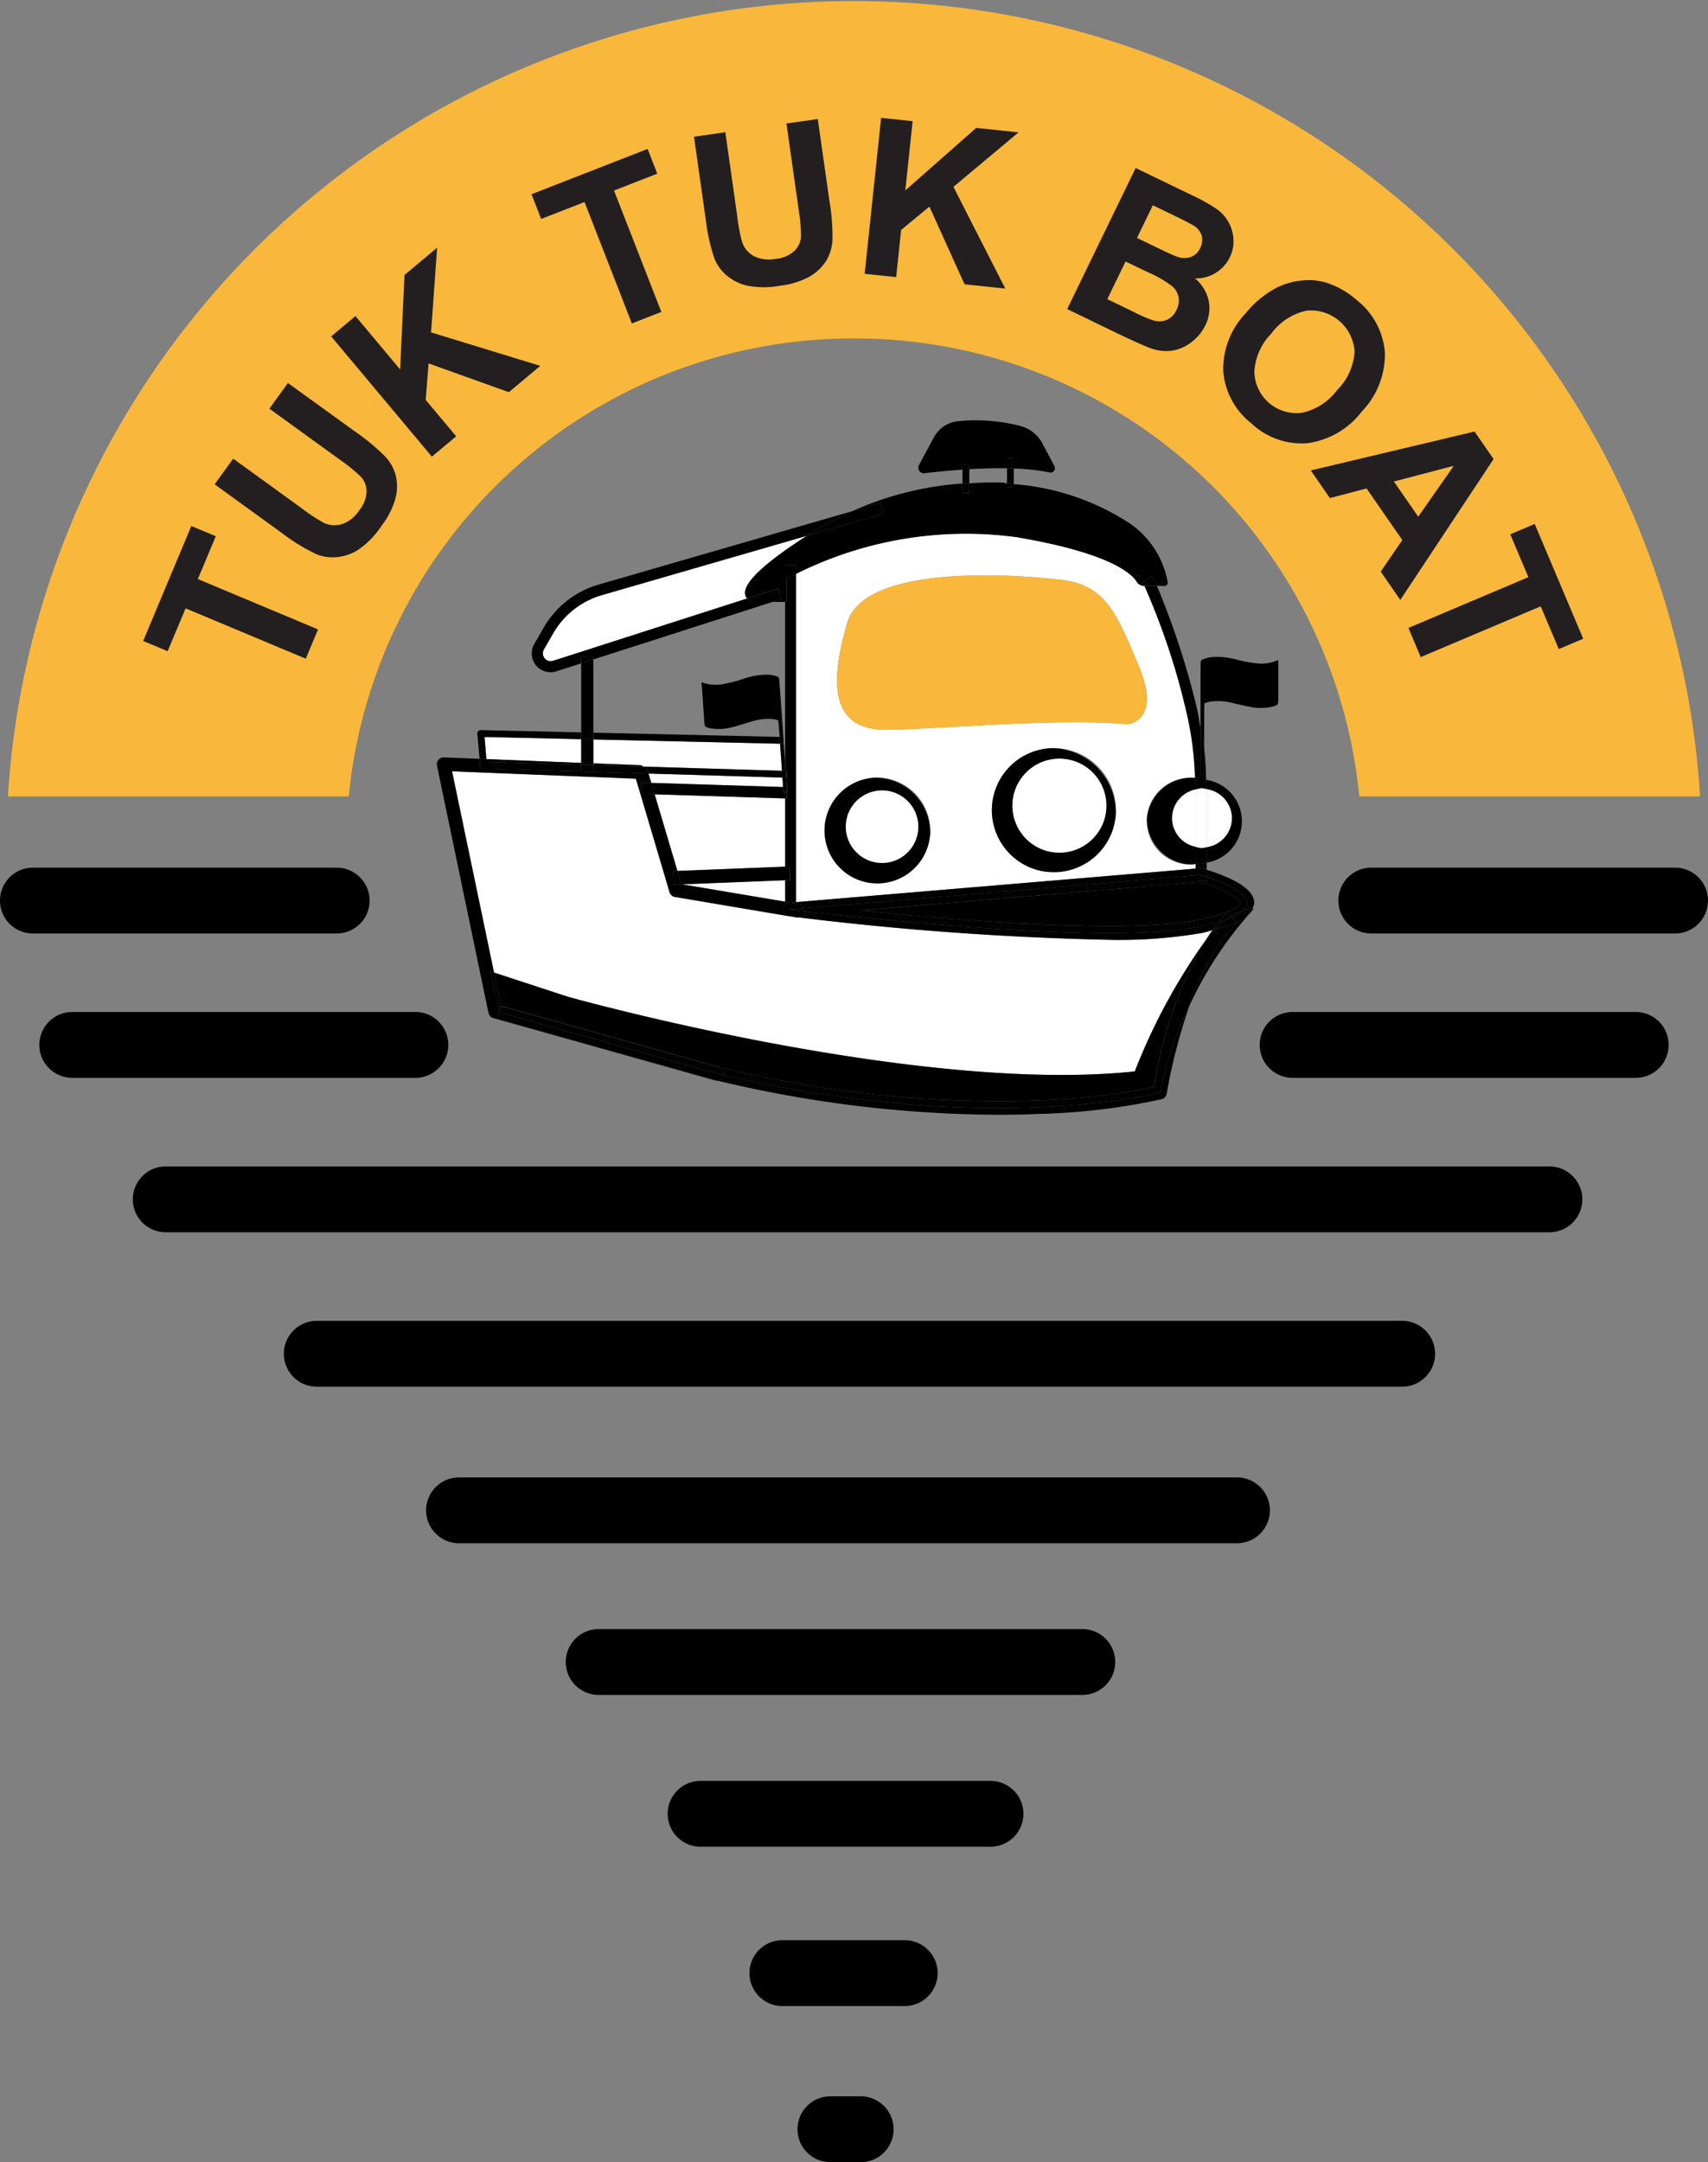 <svg xmlns="http://www.w3.org/2000/svg" width="100.339" height="126.999" viewBox="0 0 100.339 126.999">
  <rect x="0" y="0" width="100.339" height="126.999" fill="#808080" stroke="none"/>
  <g id="Group_130" data-name="Group 130" transform="translate(-193.367 -10510.7)">
    <g id="Group_29" data-name="Group 29" transform="translate(193.367 10510.7)">
      <g id="Group_3" data-name="Group 3" transform="translate(0.465 0)">
        <g id="Group_2" data-name="Group 2">
          <g id="Group_1" data-name="Group 1">
            <path id="Path_1" data-name="Path 1" d="M58.755,28.246a29.766,29.766,0,0,1,29.682,26.9H108.46a49.8,49.8,0,0,0-99.409,0H29.075A29.764,29.764,0,0,1,58.755,28.246Z" transform="translate(-9.051 -8.367)" fill="#f9b83b"/>
          </g>
        </g>
      </g>
      <g id="Group_14" data-name="Group 14" transform="translate(8.411 6.923)">
        <g id="Group_4" data-name="Group 4" transform="translate(0 23.976)">
          <path id="Path_2" data-name="Path 2" d="M23.46,35.041,16.4,32.084,15.344,34.6,13.907,34l2.828-6.752,1.438.6-1.054,2.515,7.059,2.957Z" transform="translate(-13.907 -27.25)" fill="#231f20"/>
        </g>
        <g id="Group_5" data-name="Group 5" transform="translate(4.199 15.573)">
          <path id="Path_3" data-name="Path 3" d="M16.473,28.066l1.09-1.507L21.6,29.484a10.373,10.373,0,0,0,1.288.848,1.5,1.5,0,0,0,1.07.07,1.976,1.976,0,0,0,1-.794,1.883,1.883,0,0,0,.439-1.157,1.279,1.279,0,0,0-.362-.857,10.217,10.217,0,0,0-1.219-.983l-4.129-2.988,1.09-1.507L24.7,24.952a12.379,12.379,0,0,1,1.81,1.5,2.579,2.579,0,0,1,.61,1.127,2.8,2.8,0,0,1-.026,1.319,4.712,4.712,0,0,1-.813,1.6,5.094,5.094,0,0,1-1.419,1.443,2.865,2.865,0,0,1-1.275.409,2.545,2.545,0,0,1-1.132-.177,11.183,11.183,0,0,1-2-1.222Z" transform="translate(-16.473 -22.115)" fill="#231f20"/>
        </g>
        <g id="Group_6" data-name="Group 6" transform="translate(11.045 7.625)">
          <path id="Path_4" data-name="Path 4" d="M26.571,29.532,20.657,22.47l1.425-1.195,2.626,3.137.255-5.549,1.918-1.605-.357,4.976L32.94,24.2l-1.846,1.545-4.716-1.689L26.209,26.2,28,28.338Z" transform="translate(-20.657 -17.258)" fill="#231f20"/>
        </g>
        <g id="Group_7" data-name="Group 7" transform="translate(22.814 1.825)">
          <path id="Path_5" data-name="Path 5" d="M33.743,23.962l-2.78-7.13-2.548.993-.566-1.451,6.82-2.661.566,1.453-2.54.99,2.78,7.131Z" transform="translate(-27.849 -13.713)" fill="#231f20"/>
        </g>
        <g id="Group_8" data-name="Group 8" transform="translate(32.359 0.074)">
          <path id="Path_6" data-name="Path 6" d="M33.682,13.676l1.841-.262.7,4.94a10.347,10.347,0,0,0,.285,1.514,1.493,1.493,0,0,0,.691.82,1.982,1.982,0,0,0,1.265.165,1.867,1.867,0,0,0,1.136-.488,1.288,1.288,0,0,0,.368-.856,10.5,10.5,0,0,0-.139-1.559L39.113,12.9l1.841-.262.681,4.79a12.369,12.369,0,0,1,.18,2.342A2.618,2.618,0,0,1,41.427,21a2.826,2.826,0,0,1-.969.9,4.678,4.678,0,0,1-1.715.525,5.088,5.088,0,0,1-2.024-.02,2.87,2.87,0,0,1-1.178-.633,2.535,2.535,0,0,1-.659-.938,11.226,11.226,0,0,1-.509-2.288Z" transform="translate(-33.682 -12.643)" fill="#231f20"/>
        </g>
        <g id="Group_9" data-name="Group 9" transform="translate(42.385)">
          <path id="Path_7" data-name="Path 7" d="M39.809,21.758l.967-9.16,1.851.195-.43,4.068,4.166-3.674,2.487.263-3.826,3.2,3.047,5.976-2.394-.252-2.065-4.565-1.661,1.373-.291,2.769Z" transform="translate(-39.809 -12.598)" fill="#231f20"/>
        </g>
        <g id="Group_10" data-name="Group 10" transform="translate(54.288 2.945)">
          <path id="Path_8" data-name="Path 8" d="M51.1,14.4,54.414,16a10.585,10.585,0,0,1,1.429.794,2.326,2.326,0,0,1,1,1.762,2.084,2.084,0,0,1-.216,1.091,2.184,2.184,0,0,1-2.037,1.234,2.424,2.424,0,0,1,.8,1.317,2.224,2.224,0,0,1-.2,1.447,2.725,2.725,0,0,1-.8.972,2.454,2.454,0,0,1-1.132.506,2.617,2.617,0,0,1-1.312-.151q-.442-.157-2.047-.921l-2.821-1.368Zm-.592,5.488L49.434,22.1l1.55.751a8.257,8.257,0,0,0,1.172.506,1.154,1.154,0,0,0,.769-.036,1.141,1.141,0,0,0,.576-.591,1.2,1.2,0,0,0,.124-.72,1.132,1.132,0,0,0-.339-.633,6.3,6.3,0,0,0-1.427-.838Zm1.6-3.3-.929,1.918,1.1.532q.979.474,1.229.56a1.228,1.228,0,0,0,.82.031.97.97,0,0,0,.56-.529,1.008,1.008,0,0,0,.092-.727,1.068,1.068,0,0,0-.489-.6q-.236-.15-1.417-.722Z" transform="translate(-47.083 -14.398)" fill="#231f20"/>
        </g>
        <g id="Group_11" data-name="Group 11" transform="translate(63.443 9.532)">
          <path id="Path_9" data-name="Path 9" d="M54.013,20.359a5.848,5.848,0,0,1,1.857-1.519,4.318,4.318,0,0,1,1.474-.4,3.582,3.582,0,0,1,1.443.146A5.076,5.076,0,0,1,60.533,19.6a4.332,4.332,0,0,1,1.649,3.081,4.848,4.848,0,0,1-1.36,3.461A4.826,4.826,0,0,1,57.628,28a4.294,4.294,0,0,1-3.281-1.157,4.332,4.332,0,0,1-1.663-3.078A4.755,4.755,0,0,1,54.013,20.359Zm1.5,1.2a3.452,3.452,0,0,0-1,2.271,2.485,2.485,0,0,0,2.774,2.389,3.519,3.519,0,0,0,2.106-1.36A3.457,3.457,0,0,0,60.4,22.614a2.572,2.572,0,0,0-2.811-2.4A3.476,3.476,0,0,0,55.509,21.558Z" transform="translate(-52.678 -18.423)" fill="#231f20"/>
        </g>
        <g id="Group_12" data-name="Group 12" transform="translate(68.598 18.425)">
          <path id="Path_10" data-name="Path 10" d="M61.082,33.748l-1.15-1.664L61.2,30.232,59.1,27.2l-2.155.565-1.121-1.623,9.619-2.286,1.118,1.618Zm1.052-4.889,2.09-2.988-3.52.92Z" transform="translate(-55.828 -23.858)" fill="#231f20"/>
        </g>
        <g id="Group_13" data-name="Group 13" transform="translate(74.328 23.852)">
          <path id="Path_11" data-name="Path 11" d="M59.33,33.281,66.378,30.3l-1.064-2.518,1.435-.607L69.6,33.916l-1.435.607L67.1,32.013l-7.048,2.981Z" transform="translate(-59.33 -27.174)" fill="#231f20"/>
        </g>
      </g>
      <g id="Group_17" data-name="Group 17" transform="translate(74.004 50.963)">
        <g id="Group_15" data-name="Group 15" transform="translate(0 8.478)">
          <path id="Path_12" data-name="Path 12" d="M76.081,44.692H55.925a1.934,1.934,0,0,0,0,3.868H76.081a1.934,1.934,0,0,0,0-3.868Z" transform="translate(-53.992 -44.692)"/>
        </g>
        <g id="Group_16" data-name="Group 16" transform="translate(4.621)">
          <path id="Path_13" data-name="Path 13" d="M76.595,39.511H58.75a1.933,1.933,0,1,0,0,3.867H76.595a1.933,1.933,0,1,0,0-3.867Z" transform="translate(-56.816 -39.511)"/>
        </g>
      </g>
      <g id="Group_20" data-name="Group 20" transform="translate(0 50.963)">
        <g id="Group_18" data-name="Group 18" transform="translate(2.311 8.478)">
          <path id="Path_14" data-name="Path 14" d="M32.27,44.692H12.113a1.934,1.934,0,0,0,0,3.868H32.27a1.934,1.934,0,1,0,0-3.868Z" transform="translate(-10.179 -44.692)"/>
        </g>
        <g id="Group_19" data-name="Group 19">
          <path id="Path_15" data-name="Path 15" d="M30.48,41.445a1.936,1.936,0,0,0-1.934-1.934H10.7a1.933,1.933,0,1,0,0,3.867H28.546A1.935,1.935,0,0,0,30.48,41.445Z" transform="translate(-8.767 -39.511)"/>
        </g>
      </g>
      <g id="Group_21" data-name="Group 21" transform="translate(7.802 68.513)">
        <path id="Path_16" data-name="Path 16" d="M96.755,50.236H15.469a1.933,1.933,0,1,0,0,3.867H96.755a1.933,1.933,0,1,0,0-3.867Z" transform="translate(-13.535 -50.236)"/>
      </g>
      <g id="Group_22" data-name="Group 22" transform="translate(16.676 77.583)">
        <path id="Path_17" data-name="Path 17" d="M84.655,55.779H20.892a1.934,1.934,0,0,0,0,3.868H84.655a1.934,1.934,0,1,0,0-3.868Z" transform="translate(-18.958 -55.779)"/>
      </g>
      <g id="Group_23" data-name="Group 23" transform="translate(25.03 86.773)">
        <path id="Path_18" data-name="Path 18" d="M71.7,61.4H26a1.934,1.934,0,0,0,0,3.868H71.7a1.934,1.934,0,0,0,0-3.868Z" transform="translate(-24.063 -61.395)"/>
      </g>
      <g id="Group_24" data-name="Group 24" transform="translate(39.224 104.603)">
        <path id="Path_19" data-name="Path 19" d="M51.7,72.291H34.671a1.934,1.934,0,0,0,0,3.868H51.7a1.934,1.934,0,0,0,0-3.868Z" transform="translate(-32.737 -72.291)"/>
      </g>
      <g id="Group_25" data-name="Group 25" transform="translate(44.028 113.961)">
        <path id="Path_20" data-name="Path 20" d="M44.794,78.01H37.607a1.934,1.934,0,0,0,0,3.868h7.187a1.934,1.934,0,0,0,0-3.868Z" transform="translate(-35.673 -78.01)"/>
      </g>
      <g id="Group_26" data-name="Group 26" transform="translate(46.851 123.131)">
        <path id="Path_21" data-name="Path 21" d="M43.043,85.548a1.936,1.936,0,0,0-1.934-1.934H39.332a1.934,1.934,0,1,0,0,3.868h1.82v0A1.934,1.934,0,0,0,43.043,85.548Z" transform="translate(-37.398 -83.614)"/>
      </g>
      <g id="Group_27" data-name="Group 27" transform="translate(33.238 95.688)">
        <path id="Path_22" data-name="Path 22" d="M59.422,66.843H31.012a1.934,1.934,0,0,0,0,3.868H59.422a1.934,1.934,0,0,0,0-3.868Z" transform="translate(-29.079 -66.843)"/>
      </g>
      <g id="Group_28" data-name="Group 28" transform="translate(25.663 24.673)">
        <path id="Path_23" data-name="Path 23" d="M33.25,40.2l6.054,1.02v-1.26Z" transform="translate(-18.85 -12.934)" fill="#fff"/>
        <path id="Path_24" data-name="Path 24" d="M39.927,37.119l-7.658-.24,1.336,4.5,6.322-.251Z" transform="translate(-19.474 -14.896)" fill="#fff"/>
        <path id="Path_25" data-name="Path 25" d="M69.049,45.55a28.843,28.843,0,0,1-5.493.4,181.067,181.067,0,0,1-18.2-1.316c-.021,0-.038.016-.059.013l-.435-.074-.075-.008-.01,0-6.686-1.127a.4.4,0,0,1-.317-.28l-1.978-6.667L25,36.054l2.463,11.818,4.34,1.422s20.466,5.747,33.308,4.385a35.207,35.207,0,0,1,4.155-7.691c.137-.214.27-.419.4-.6C69.454,45.443,69.284,45.5,69.049,45.55Z" transform="translate(-24.103 -15.421)" fill="#fff"/>
        <path id="Path_26" data-name="Path 26" d="M57.366,30.372c-.308-.5-1.605-1.707-7.092-2.633A22.313,22.313,0,0,0,37.345,29.9v19.28L60.82,47.212v-.268c-.08,0-.152.033-.234.028a2.552,2.552,0,1,1,.195-5.087A18.945,18.945,0,0,0,60.275,38a41.348,41.348,0,0,0-2.461-7.39h-.021A.5.5,0,0,1,57.366,30.372ZM41.663,48.05a3.107,3.107,0,1,1,3.564-2.88A3.246,3.246,0,0,1,41.663,48.05Zm10.289-.664a3.645,3.645,0,1,1,4.181-3.379A3.809,3.809,0,0,1,51.953,47.386Zm4.893-8.653c-4.426-.386-11.227.321-14.243.321s-3.4-2.374-2.245-6.287S52.611,30.22,52.611,30.22c2.882.209,3.53,1.9,4.876,5.112S56.846,38.733,56.846,38.733Z" transform="translate(-16.244 -20.867)" fill="#fff"/>
        <path id="Path_27" data-name="Path 27" d="M39.917,36.371l-7.869-.237.164.548,7.742.242C39.942,36.749,39.93,36.566,39.917,36.371Z" transform="translate(-19.615 -15.37)" fill="#fff"/>
        <path id="Path_28" data-name="Path 28" d="M41.041,35.16l-10.972-.25v1.4l2.813.113c.046,0,.059.061.1.077l8.169.247C41.114,36.211,41.075,35.653,41.041,35.16Z" transform="translate(-20.874 -16.149)" fill="#fff"/>
        <path id="Path_29" data-name="Path 29" d="M43.768,27.6,31.732,31.083a4.849,4.849,0,0,0-2.865,2.245l-.548.949a.46.46,0,0,0,.524.671l11.415-3.665C39.593,30.551,41.637,28.96,43.768,27.6Z" transform="translate(-22.029 -20.802)" fill="#fff"/>
        <path id="Path_30" data-name="Path 30" d="M31.84,34.95l-5.678-.129c.029.334.08.913.108,1.3l5.57.223Z" transform="translate(-23.361 -16.206)" fill="#fff"/>
        <path id="Path_31" data-name="Path 31" d="M51.673,29.251S40.574,27.883,39.42,31.8s-.771,6.287,2.245,6.287,9.817-.707,14.243-.321c0,0,1.988-.193.641-3.4S54.555,29.461,51.673,29.251Z" transform="translate(-15.307 -19.898)" fill="#f9b83b"/>
        <path id="Path_32" data-name="Path 32" d="M41.606,36.284a3.107,3.107,0,1,0,3.181,3.3A3.244,3.244,0,0,0,41.606,36.284Zm.353,5.009a2.128,2.128,0,1,1,2.127-2.127A2.129,2.129,0,0,1,41.96,41.293Z" transform="translate(-15.804 -15.28)"/>
        <path id="Path_33" data-name="Path 33" d="M41.262,36.741a2.128,2.128,0,1,0,2.127,2.129A2.129,2.129,0,0,0,41.262,36.741Z" transform="translate(-15.106 -14.984)" fill="#fff"/>
        <path id="Path_34" data-name="Path 34" d="M48.175,35.225a3.645,3.645,0,1,0,3.731,3.868A3.808,3.808,0,0,0,48.175,35.225Zm.414,6.138A2.759,2.759,0,1,1,51.35,38.6,2.759,2.759,0,0,1,48.589,41.363Z" transform="translate(-12.017 -15.954)"/>
        <circle id="Ellipse_1" data-name="Ellipse 1" cx="2.759" cy="2.759" r="2.759" transform="translate(33.814 19.891)" fill="#fff"/>
        <path id="Path_35" data-name="Path 35" d="M37.6,48.246V28.966c-.317.157-.543.277-.543.277v1.37h-.1v9.365l.039.563.072,0-.011.4-.033,0,.039.553h.01l0,.1.013.2-.02,0-.011.37-.095,0v4.007l.267-.011.033.8-.3.011v1.26l.311.052Z" transform="translate(-16.496 -19.932)"/>
        <path id="Path_36" data-name="Path 36" d="M31.475,35.293v.134L42.01,32.045H40.742a.661.661,0,0,1-.232-.2L29.094,35.511a.46.46,0,0,1-.524-.671l.548-.949a4.849,4.849,0,0,1,2.865-2.245L44.02,28.162c.1-.062.193-.128.29-.188a19.5,19.5,0,0,1,2.383-1.26L31.8,31.024a5.492,5.492,0,0,0-3.247,2.543l-.547.949a1.109,1.109,0,0,0,.949,1.663,1.131,1.131,0,0,0,.317-.047l1.483-.475v-.363Z" transform="translate(-22.281 -21.365)"/>
        <path id="Path_37" data-name="Path 37" d="M30.346,32.039l-.714.229v4.054l.714.016Z" transform="translate(-21.152 -17.976)"/>
        <path id="Path_38" data-name="Path 38" d="M30.346,36.32v-1.4l-.714-.016v1.392Z" transform="translate(-21.152 -16.155)"/>
        <path id="Path_39" data-name="Path 39" d="M30.346,31.957h-.714v.363l.714-.229Z" transform="translate(-21.152 -18.029)"/>
        <path id="Path_40" data-name="Path 40" d="M52.1,36.905a1.718,1.718,0,0,1,0,3.4v.915a2.46,2.46,0,0,0-.031-4.862c0,.172.031.342.031.514Z" transform="translate(-6.875 -15.225)"/>
        <path id="Path_41" data-name="Path 41" d="M49.945,38.652a2.681,2.681,0,0,0,2.626,2.725c.082,0,.154-.028.234-.028V40.334a1.714,1.714,0,0,1,0-3.363v-.049c0-.211-.031-.422-.039-.633A2.658,2.658,0,0,0,49.945,38.652Z" transform="translate(-8.229 -15.272)"/>
        <path id="Path_42" data-name="Path 42" d="M56.433,32.132l-.131.052a2.348,2.348,0,0,1-1.062.149,8.022,8.022,0,0,1-1.375-.262,4.444,4.444,0,0,0-1.271-.119,1.846,1.846,0,0,0-.607.149.166.166,0,0,0-.113.175c0,.218-.007.437-.007.655q0,1.6,0,3.2c.072.393.165.782.214,1.18,0-1.253,0-2.536.013-2.633a1.322,1.322,0,0,1,.406-.111,3.254,3.254,0,0,1,1.167.069c.362.077.718.17,1.08.237a3,3,0,0,0,1.365-.011c.3-.082.324-.108.324-.421q0-1.082,0-2.165Z" transform="translate(-7.003 -18.035)"/>
        <path id="Path_43" data-name="Path 43" d="M52.047,42.374q.28-.344.565-.64c-.054.015-.108.029-.164.043C52.317,41.955,52.184,42.159,52.047,42.374Z" transform="translate(-6.888 -11.807)"/>
        <path id="Path_44" data-name="Path 44" d="M34.875,48.519c0,.015.01.026,0,.041a.4.4,0,0,1-.371.281l.1.028.016,0a71.782,71.782,0,0,0,16.4,1.983c.908,0,1.743-.02,2.492-.052a37.686,37.686,0,0,0,7.118-.864.4.4,0,0,0,.293-.317A33.84,33.84,0,0,1,62.239,44.5a20.643,20.643,0,0,0-1.705,5.053S50.445,52.161,34.875,48.519Z" transform="translate(-18.049 -10.047)"/>
        <path id="Path_45" data-name="Path 45" d="M54.24,41.971a2.433,2.433,0,0,1,.255-.082h.268a.868.868,0,0,0,.118-.319c.016-.56-.509-1.065-1.607-1.546a11.337,11.337,0,0,0-1.188-.437V40C52.979,40.291,55.168,41.112,54.24,41.971Z" transform="translate(-6.863 -13.173)"/>
        <path id="Path_46" data-name="Path 46" d="M37.345,41.6l.224.038a.373.373,0,0,1,.275.236L60.82,39.946v-.4L37.345,41.514Z" transform="translate(-16.244 -13.2)"/>
        <path id="Path_47" data-name="Path 47" d="M37.168,41.264l-.085-.013.01,0Z" transform="translate(-16.411 -12.114)"/>
        <path id="Path_48" data-name="Path 48" d="M53.72,41.1c-.029.031-.061.067-.09.1A1.237,1.237,0,0,0,53.72,41.1Z" transform="translate(-5.881 -12.212)"/>
        <path id="Path_49" data-name="Path 49" d="M37.437,41.435a181.065,181.065,0,0,0,18.2,1.316,28.844,28.844,0,0,0,5.493-.4c.236-.049.406-.106.614-.159.133-.182.263-.355.386-.5-.311.092-.664.182-1.083.272-5.2,1.1-19.5-.452-23.22-.885,0,.015.013.028.01.043A.39.39,0,0,1,37.437,41.435Z" transform="translate(-16.186 -12.224)"/>
        <path id="Path_50" data-name="Path 50" d="M37.476,40.833v-.085l-.338.028Z" transform="translate(-16.375 -12.434)"/>
        <path id="Path_51" data-name="Path 51" d="M53.127,41.36c-.141.052-.278.1-.448.152-.123.147-.254.321-.386.5.056-.013.11-.028.164-.043A6.517,6.517,0,0,1,53.127,41.36Z" transform="translate(-6.732 -12.045)"/>
        <path id="Path_52" data-name="Path 52" d="M30.841,45.43,26.5,44.008l.406,1.947,13,3.654a69.054,69.054,0,0,0,18.666,1.91,40.267,40.267,0,0,0,6.707-.784A23.926,23.926,0,0,1,68.3,42.125a35.207,35.207,0,0,0-4.155,7.691C51.307,51.177,30.841,45.43,30.841,45.43Z" transform="translate(-23.145 -11.558)"/>
        <path id="Path_53" data-name="Path 53" d="M53.837,40.994h-.09a.806.806,0,0,1-.062.169C53.736,41.11,53.788,41.043,53.837,40.994Z" transform="translate(-5.846 -12.278)"/>
        <path id="Path_54" data-name="Path 54" d="M54.253,41.68a13.242,13.242,0,0,0-2.8,4.947,21.984,21.984,0,0,1,3.559-5.469,2.419,2.419,0,0,1-.771.512Z" transform="translate(-7.265 -12.173)"/>
        <path id="Path_55" data-name="Path 55" d="M69.965,41.471a7.584,7.584,0,0,1-1.255.43q-.285.3-.565.64a23.926,23.926,0,0,0-3.019,8.611,40.267,40.267,0,0,1-6.707.784,69.054,69.054,0,0,1-18.666-1.91l-13-3.654,0,.029L39.54,49.995a.391.391,0,0,1,.272.452c15.57,3.643,25.66,1.034,25.66,1.034a20.642,20.642,0,0,1,1.705-5.053,13.243,13.243,0,0,1,2.8-4.947Z" transform="translate(-22.987 -11.974)"/>
        <path id="Path_56" data-name="Path 56" d="M53.67,41.076a2.315,2.315,0,0,1-.686.411l.286.288a2.418,2.418,0,0,0,.771-.512c.029-.033.061-.069.09-.1a.806.806,0,0,0,.062-.169h-.268A2.435,2.435,0,0,0,53.67,41.076Z" transform="translate(-6.292 -12.278)"/>
        <path id="Path_57" data-name="Path 57" d="M52.392,42.013a7.584,7.584,0,0,0,1.255-.43l-.286-.288c-.085.036-.2.07-.3.106A6.517,6.517,0,0,0,52.392,42.013Z" transform="translate(-6.669 -12.086)"/>
        <path id="Path_58" data-name="Path 58" d="M43.656,27.513,39.15,28.819c-2.131,1.361-4.174,2.952-3.51,3.683l1.808-.579.2.617-.506.162h.723V30.564h.648v.493A22.313,22.313,0,0,1,51.44,28.895c5.487.926,6.784,2.132,7.092,2.633a.5.5,0,0,0,.427.234h.021a2.264,2.264,0,0,0-.124-.2l.53-.371a4.546,4.546,0,0,1,.327.571h.43a.183.183,0,0,0,.2-.226,5.308,5.308,0,0,0-2.162-3.4,14.382,14.382,0,0,0-6.876-2.35v.155h-.4v-.208c-.1-.007-.185-.031-.288-.038a18.9,18.9,0,0,0-1.926.044v.568h-.4v-.558a18.91,18.91,0,0,0-6.47,1.623l1.654-.479Z" transform="translate(-17.411 -22.022)"/>
        <path id="Path_59" data-name="Path 59" d="M37.054,29.434s.226-.119.543-.277v-.493h-.648V30.8h.1Z" transform="translate(-16.496 -20.123)"/>
        <path id="Path_60" data-name="Path 60" d="M37.735,28.349l4.507-1.306-.18-.622-1.654.479a19.5,19.5,0,0,0-2.383,1.26C37.928,28.221,37.832,28.286,37.735,28.349Z" transform="translate(-15.996 -21.551)"/>
        <path id="Path_61" data-name="Path 61" d="M37.4,29.5l-1.808.579a.661.661,0,0,0,.232.2h1.268l.506-.162Z" transform="translate(-17.361 -19.594)"/>
        <path id="Path_62" data-name="Path 62" d="M53.146,40.546q0-1.4,0-2.795c-.069-.373-.115-.749-.2-1.118A47.082,47.082,0,0,0,50.587,29.4h-.733a41.35,41.35,0,0,1,2.461,7.39,18.947,18.947,0,0,1,.506,3.888c.043,0,.079-.018.121-.015a2.785,2.785,0,0,1,.535.134c-.016-.623-.039-1.245-.115-1.864,0,.587,0,1.167.008,1.615Z" transform="translate(-8.284 -19.657)"/>
        <path id="Path_63" data-name="Path 63" d="M51.691,39.68l.254-.021a.366.366,0,0,1,.139.013c.01,0,.116.033.255.077v-.416a3.12,3.12,0,0,1-.648.079Z" transform="translate(-7.115 -13.335)"/>
        <path id="Path_64" data-name="Path 64" d="M51.667,36.295c.008.211.039.422.039.633v.049a1.672,1.672,0,0,1,.375-.075,1.719,1.719,0,0,1,.273.056v-.029c0-.172-.028-.342-.031-.514a2.783,2.783,0,0,0-.535-.134C51.746,36.277,51.71,36.3,51.667,36.295Z" transform="translate(-7.13 -15.278)"/>
        <path id="Path_65" data-name="Path 65" d="M52.066,38.836a1.673,1.673,0,0,1-.375-.075v1.015a3.12,3.12,0,0,0,.648-.079v-.915A1.717,1.717,0,0,1,52.066,38.836Z" transform="translate(-7.115 -13.699)"/>
        <path id="Path_66" data-name="Path 66" d="M51.866,37.3h.224c0-.448-.007-1.028-.008-1.615-.049-.4-.142-.787-.214-1.18Q51.868,35.9,51.866,37.3Z" transform="translate(-7.003 -16.409)"/>
        <path id="Path_67" data-name="Path 67" d="M51.945,39.533l-.254.021v.4l.286-.025s.147.041.362.11v-.417c-.139-.044-.245-.075-.255-.077A.366.366,0,0,0,51.945,39.533Z" transform="translate(-7.115 -13.209)"/>
        <path id="Path_68" data-name="Path 68" d="M49.778,29.419a2.262,2.262,0,0,1,.124.2h.733a4.547,4.547,0,0,0-.327-.571Z" transform="translate(-8.332 -19.88)"/>
        <path id="Path_69" data-name="Path 69" d="M36.97,35.147l-.2,0c.034.493.074,1.051.11,1.591l.177,0v-.561c-.028-.412-.057-.826-.087-1.239Z" transform="translate(-16.607 -16.131)"/>
        <path id="Path_70" data-name="Path 70" d="M37.008,36.284l-.151,0c.013.195.025.378.036.553l.115,0Z" transform="translate(-16.555 -15.278)"/>
        <path id="Path_71" data-name="Path 71" d="M38.565,33.507c-.016-.218-.038-.434-.052-.651a.171.171,0,0,0-.126-.169,1.835,1.835,0,0,0-.615-.1,4.341,4.341,0,0,0-1.26.208,8.235,8.235,0,0,1-1.353.355,2.345,2.345,0,0,1-1.07-.074c-.036-.013-.074-.025-.134-.043l.01.139.147,2.162c.021.309.044.335.352.4a2.993,2.993,0,0,0,1.361-.083c.357-.093.707-.211,1.062-.313a3.232,3.232,0,0,1,1.159-.149,1.251,1.251,0,0,1,.412.083c.011.051.043.44.082.979l.218,0C38.691,35.335,38.629,34.421,38.565,33.507Z" transform="translate(-18.402 -17.631)"/>
        <path id="Path_72" data-name="Path 72" d="M37.034,36.876l-.013-.2-.007.2Z" transform="translate(-16.455 -15.023)"/>
        <path id="Path_73" data-name="Path 73" d="M36.949,36.833l.106,0-.039-.553-.067,0Z" transform="translate(-16.496 -15.276)"/>
        <path id="Path_74" data-name="Path 74" d="M36.988,36.258l-.039-.563v.561Z" transform="translate(-16.496 -15.65)"/>
        <path id="Path_75" data-name="Path 75" d="M26.228,35.615c0,.049.011.123.013.164l5.557.169v-.11Z" transform="translate(-23.319 -15.701)"/>
        <path id="Path_76" data-name="Path 76" d="M28.1,50.519h0l-.5-2.4.209.069L25.343,36.372l10.8.43,1.978,6.667a.4.4,0,0,0,.317.28l6.686,1.127a.4.4,0,0,1-.339-.4.372.372,0,0,1,.206-.313H44.9v-.136L38.85,43.009l-.478.02-.031-.8.241-.01-1.335-4.5-.813-.025.02-.666.594.02-.164-.548-9.705-.291a.2.2,0,0,1-.195-.2c0-.043-.01-.191-.023-.373l-2.095-.083a.4.4,0,0,0-.321.141.4.4,0,0,0-.087.339l3.027,14.534a.4.4,0,0,0,.283.3l13.019,3.659a.41.41,0,0,0,.108.015l.013-.01L27.988,50.9Z" transform="translate(-24.45 -15.739)"/>
        <path id="Path_77" data-name="Path 77" d="M30.069,35.768v.1l2.913.087c-.041-.016-.054-.075-.1-.077Z" transform="translate(-20.874 -15.603)"/>
        <path id="Path_78" data-name="Path 78" d="M37.57,41.333c.021,0,.038-.013.059-.013l-.494-.061Z" transform="translate(-16.378 -12.109)"/>
        <path id="Path_79" data-name="Path 79" d="M37.26,40.785l-.311-.052v.136h.087a.36.36,0,0,1,.159-.077Z" transform="translate(-16.496 -12.444)"/>
        <path id="Path_80" data-name="Path 80" d="M29.632,35.751v.11l.714.021v-.1Z" transform="translate(-21.152 -15.614)"/>
        <path id="Path_81" data-name="Path 81" d="M39.9,48.392c-.054-.013-.1-.021-.159-.034L26.72,44.7l-.108.385,12.921,3.631a.4.4,0,0,0,.371-.281C39.909,48.418,39.9,48.407,39.9,48.392Z" transform="translate(-23.074 -9.92)"/>
        <path id="Path_82" data-name="Path 82" d="M37.794,41.612a.39.39,0,0,0,.4-.314c0-.015-.011-.028-.01-.043l-.911-.108.869-.074a.373.373,0,0,0-.275-.236l-.224-.038v.026h-.561a.372.372,0,0,0-.206.313.4.4,0,0,0,.339.4l.085.013Z" transform="translate(-16.543 -12.401)"/>
        <path id="Path_83" data-name="Path 83" d="M37.563,40.822l-.337-.057-.065.007a.36.36,0,0,0-.159.077h.561Z" transform="translate(-16.462 -12.423)"/>
        <path id="Path_84" data-name="Path 84" d="M26.373,43.234l.5,2.4h0l.108-.384.007,0L26.582,43.3Z" transform="translate(-23.226 -10.852)"/>
        <path id="Path_85" data-name="Path 85" d="M26.678,44.848,39.7,48.507c.054.013.1.021.159.034a.391.391,0,0,0-.272-.452L26.8,44.5l0-.029-.008,0Z" transform="translate(-23.032 -10.069)"/>
        <path id="Path_86" data-name="Path 86" d="M44.732,26.058v.272c.713-.043,1.468-.064,2.214-.051v-.587h.4v.6a11.931,11.931,0,0,1,2.1.232.261.261,0,0,0,.285-.378l-.707-1.329a2.056,2.056,0,0,0-1.352-1.039,10.444,10.444,0,0,0-3.708-.254,1.823,1.823,0,0,0-1.316.943l-.872,1.618a.328.328,0,0,0,.329.483c.519-.062,1.321-.147,2.229-.211v-.3Z" transform="translate(-13.451 -23.445)"/>
        <path id="Path_87" data-name="Path 87" d="M43.721,25.208c-.134.008-.267.015-.4.025v.817c.134-.01.267,0,.4-.01Z" transform="translate(-12.441 -22.323)"/>
        <path id="Path_88" data-name="Path 88" d="M43.721,26.284v-.568c-.133.007-.265,0-.4.01v.558Z" transform="translate(-12.441 -22)"/>
        <path id="Path_89" data-name="Path 89" d="M43.721,25.042h-.4v.3c.133-.01.265-.016.4-.025Z" transform="translate(-12.441 -22.429)"/>
        <path id="Path_90" data-name="Path 90" d="M44.919,26.052c.141.011.26.038.4.052v-.918c-.133,0-.265-.007-.4-.01Z" transform="translate(-11.424 -22.343)"/>
        <path id="Path_91" data-name="Path 91" d="M44.919,25.92h.4v-.155c-.139-.015-.259-.041-.4-.052Z" transform="translate(-11.424 -22.002)"/>
        <path id="Path_92" data-name="Path 92" d="M44.919,24.818v.587c.134,0,.267,0,.4.01v-.6Z" transform="translate(-11.424 -22.571)"/>
        <path id="Path_93" data-name="Path 93" d="M59.568,42.244c2.361-.5,2.44-.97,2.441-.974.007-.262-1.054-.869-2.4-1.249L39.635,41.7C45.331,42.279,55.442,43.118,59.568,42.244Z" transform="translate(-14.787 -12.896)"/>
        <path id="Path_94" data-name="Path 94" d="M37.693,41.9c3.719.434,18.023,1.985,23.22.885.419-.09.772-.18,1.083-.272.172-.206.335-.385.481-.529l.211.214a2.778,2.778,0,0,1,.74-.355c.928-.859-1.262-1.681-2.153-1.967v.262l-.648-.088V39.79L37.65,41.716A.385.385,0,0,1,37.693,41.9ZM60.875,40.17c1.343.38,2.4.987,2.4,1.249,0,0-.08.475-2.441.974-4.125.874-14.236.034-19.933-.548Z" transform="translate(-16.05 -13.044)"/>
        <path id="Path_95" data-name="Path 95" d="M53.22,41.344l-.211-.214c-.146.144-.309.322-.481.529.17-.049.308-.1.448-.152C53.058,41.444,53.138,41.4,53.22,41.344Z" transform="translate(-6.582 -12.191)"/>
        <path id="Path_96" data-name="Path 96" d="M53.005,41.455a2.315,2.315,0,0,0,.686-.411,2.777,2.777,0,0,0-.74.355Z" transform="translate(-6.313 -12.246)"/>
        <path id="Path_97" data-name="Path 97" d="M52.8,41.423c.1-.036.213-.07.3-.106l-.054-.056C52.964,41.315,52.884,41.361,52.8,41.423Z" transform="translate(-6.408 -12.108)"/>
        <path id="Path_98" data-name="Path 98" d="M52.339,40.146v-.262c-.214-.069-.362-.11-.362-.11l-.286.025v.259Z" transform="translate(-7.115 -13.053)"/>
        <path id="Path_99" data-name="Path 99" d="M38.03,41.149a.385.385,0,0,0-.043-.182l-.869.074Z" transform="translate(-16.388 -12.295)"/>
        <path id="Path_100" data-name="Path 100" d="M39.408,39.475l-6.322.251.232.782.036.006,6.054-.24Z" transform="translate(-18.954 -13.244)"/>
        <path id="Path_101" data-name="Path 101" d="M37.248,40.266l-.032-.8-.267.011v.8Z" transform="translate(-16.496 -13.249)"/>
        <path id="Path_102" data-name="Path 102" d="M33.179,39.628l-.24.01.032.8.477-.019-.036-.006Z" transform="translate(-19.048 -13.147)"/>
        <path id="Path_103" data-name="Path 103" d="M40,37.02l-.1.007c0-.1-.013-.209-.018-.316l-7.742-.242.2.671L40,37.38Z" transform="translate(-19.551 -15.157)"/>
        <path id="Path_104" data-name="Path 104" d="M37.024,36.621h-.01l.007.1Z" transform="translate(-16.455 -15.06)"/>
        <rect id="Rectangle_5" data-name="Rectangle 5" width="0.365" height="0.101" transform="translate(20.448 22.223) rotate(-88.222)"/>
        <path id="Path_105" data-name="Path 105" d="M36.879,36.617c0,.106.013.219.018.316l.1-.007V36.62Z" transform="translate(-16.541 -15.063)"/>
        <path id="Path_106" data-name="Path 106" d="M36.949,36.925l.106-.008.007-.2-.007-.1-.106,0Z" transform="translate(-16.496 -15.062)"/>
        <path id="Path_107" data-name="Path 107" d="M31.794,36.457l-.021.665.813.025-.2-.672Z" transform="translate(-19.79 -15.165)"/>
        <path id="Path_108" data-name="Path 108" d="M26.325,34.978,32,35.108v-.4l-5.894-.134a.183.183,0,0,0-.149.064.2.2,0,0,0-.054.154c.043.457.1,1.072.128,1.469l.4.016C26.405,35.891,26.355,35.312,26.325,34.978Z" transform="translate(-23.524 -16.363)"/>
        <path id="Path_109" data-name="Path 109" d="M41.011,34.916l-10.942-.25v.4l10.972.25C41.031,35.178,41.021,35.041,41.011,34.916Z" transform="translate(-20.874 -16.305)"/>
        <path id="Path_110" data-name="Path 110" d="M40.018,36.131l-8.169-.247c.11.046.231.088.267.208l.059.2,7.869.237C40.036,36.4,40.028,36.269,40.018,36.131Z" transform="translate(-19.742 -15.529)"/>
        <path id="Path_111" data-name="Path 111" d="M36.905,34.822h-.016l.011.19Z" transform="translate(-16.534 -16.205)"/>
        <path id="Path_112" data-name="Path 112" d="M37.034,36.44l.011-.4-.072,0c.01.133.02.267.028.4Z" transform="translate(-16.481 -15.431)"/>
        <path id="Path_113" data-name="Path 113" d="M30.346,35.072v-.4l-.714-.016v.4Z" transform="translate(-21.152 -16.311)"/>
        <path id="Path_114" data-name="Path 114" d="M37.018,36.04l-.177,0c.01.137.018.267.026.4l.151,0Z" transform="translate(-16.565 -15.433)"/>
        <path id="Path_115" data-name="Path 115" d="M36.985,35.014l-.011-.19-.218,0c.01.124.02.262.029.4l.2,0Z" transform="translate(-16.619 -16.207)"/>
        <path id="Path_116" data-name="Path 116" d="M36.949,36.437l.067,0c-.008-.133-.018-.267-.028-.4l-.039,0Z" transform="translate(-16.496 -15.431)"/>
        <path id="Path_117" data-name="Path 117" d="M26.2,36.179l9.705.291-.059-.2c-.036-.119-.157-.162-.267-.208l-2.913-.087v.291h-.715v-.313L26.4,35.785c0-.041-.008-.115-.013-.164l-.4-.016c.013.182.025.331.023.373A.2.2,0,0,0,26.2,36.179Z" transform="translate(-23.474 -15.707)"/>
        <path id="Path_118" data-name="Path 118" d="M29.632,36.131h.714v-.292l-.714-.021Z" transform="translate(-21.152 -15.572)"/>
        <path id="Path_119" data-name="Path 119" d="M50.846,38.388a1.732,1.732,0,0,0,1.383,1.681V36.706A1.734,1.734,0,0,0,50.846,38.388Z" transform="translate(-7.653 -15.006)" fill="#fff"/>
        <path id="Path_120" data-name="Path 120" d="M53.57,38.4a1.733,1.733,0,0,0-1.483-1.7v3.4A1.734,1.734,0,0,0,53.57,38.4Z" transform="translate(-6.863 -15.014)" fill="#fff"/>
        <path id="Path_121" data-name="Path 121" d="M52.066,40.173a1.717,1.717,0,0,0,.273-.054v-3.4a1.721,1.721,0,0,0-.273-.056,1.673,1.673,0,0,0-.375.075V40.1A1.674,1.674,0,0,0,52.066,40.173Z" transform="translate(-7.115 -15.036)" fill="#fff"/>
      </g>
    </g>
  </g>
</svg>
